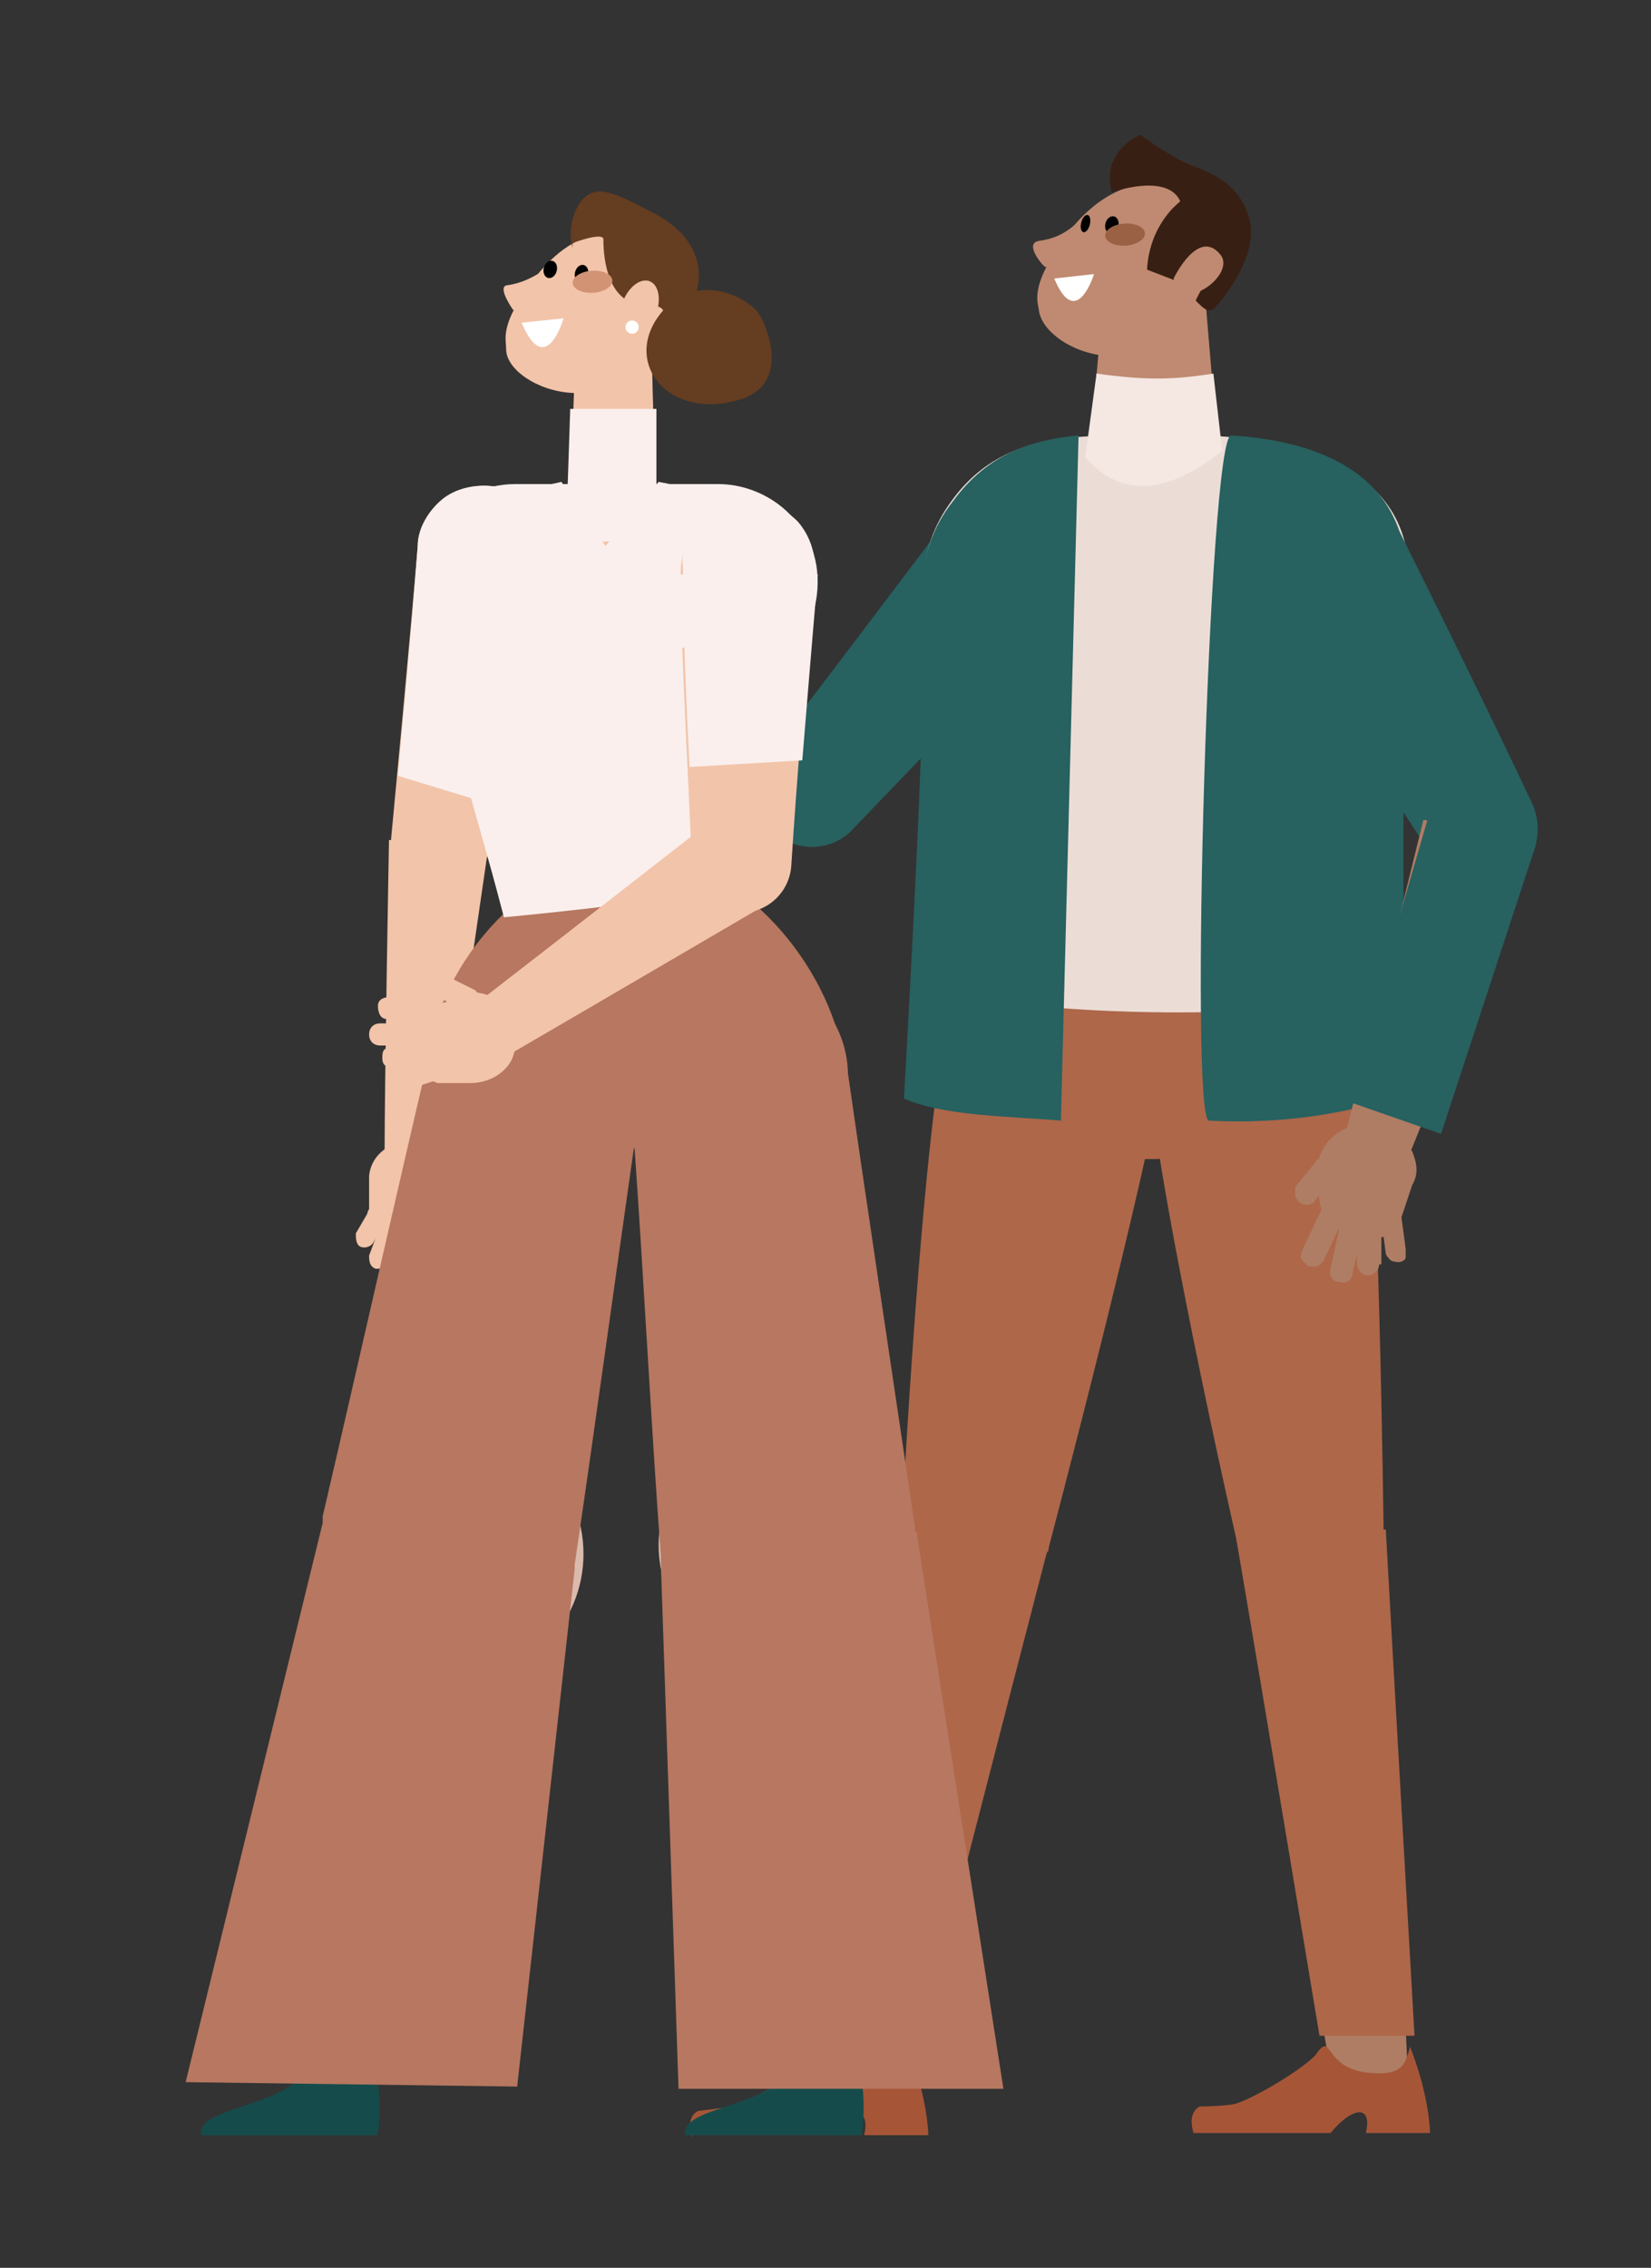 <?xml version="1.0" encoding="UTF-8"?>
<svg id="Laag_1" xmlns="http://www.w3.org/2000/svg" version="1.1" viewBox="0 0 74.7 102.6"><rect x="0" y="0" width="74.7" height="102.6" fill="#333333" stroke="none"/>
  <!-- Generator: Adobe Illustrator 29.2.0, SVG Export Plug-In . SVG Version: 2.1.0 Build 108)  -->
  <defs>
    <style>
      .st0 {
        fill: #ebddd6;
      }

      .st0, .st1, .st2, .st3, .st4, .st5, .st6, .st7, .st8, .st9, .st10, .st11, .st12, .st13, .st14 {
        fill-rule: evenodd;
      }

      .st1 {
        fill: #bf8a71;
      }

      .st2, .st15 {
        fill: #af7d64;
      }

      .st3, .st16 {
        fill: #fff;
      }

      .st17 {
        fill: #010101;
      }

      .st18, .st13 {
        fill: #c79888;
      }

      .st4 {
        fill: #381f13;
      }

      .st19 {
        fill: #9a6144;
      }

      .st20, .st5 {
        fill: #f2c4aa;
      }

      .st6 {
        fill: #154c4b;
      }

      .st7, .st21 {
        fill: #b77760;
      }

      .st22 {
        fill: #808181;
      }

      .st8 {
        fill: #a65637;
      }

      .st23 {
        fill: #d29375;
      }

      .st24 {
        fill: #dbbaae;
      }

      .st9 {
        fill: #f5e7e2;
      }

      .st10 {
        fill: #276160;
      }

      .st11 {
        fill: #653d20;
      }

      .st12 {
        fill: #ae6749;
      }

      .st14 {
        fill: #faefec;
      }
    </style>
  </defs>
  <g>
    <g id="Layer557">
      <path class="st10" d="M48.5,27.3c.7-.7,1-1.6.9-2.5,0-.9-.5-1.8-1.2-2.4h0c-.7-.6-1.6-.9-2.6-.8-.9.1-1.8.6-2.3,1.3-2.5,3.3-6.4,8.5-8.6,11.3-.8,1.1-.6,2.6.4,3.5h0c1,.9,2.6.8,3.5-.2,2.4-2.5,7-7.3,9.8-10.2h0Z"/>
      <g>
        <g>
          <path class="st2" d="M38,33.3l-3.2,3.9s-8.4-7.5-11.4-10.1c-.6-.5-.7-1.4-.2-2h0c.5-.6,1.4-.8,2-.3,3.3,2.3,12.8,8.6,12.8,8.6h0Z"/>
          <path class="st10" d="M38.5,33.6l-3.1,4-10.8-8.5,2.9-3.6,11,8h0Z"/>
        </g>
        <g>
          <circle class="st15" cx="24" cy="25.5" r="2.1"/>
          <g>
            <path class="st2" d="M24.6,23.9c.5.2.9.5,1.1,1,.2.5.3,1,0,1.5h0c-.2.5-.5.9-1,1.1s-1,.3-1.5.1l-1.5-.5c-.7-.2-1.1-1-.9-1.7l.2-.7c.3-1,1.4-1.5,2.4-1.2l1,.3h.1Z"/>
            <path class="st2" d="M20.1,24c0,0-.2-.1-.3-.2v-.4h0c0-.1,0-.2.2-.3s.3,0,.4,0l2,.6c0,0,.2.1.3.2s0,.3,0,.4h0c0,.1,0,.2-.2.3h-.4c-.6-.2-1.5-.4-2-.6Z"/>
            <path class="st2" d="M22.7,23.2c0,0-.2-.2-.2-.4s0-.3,0-.4h0c0-.1.2-.2.4-.2s.3,0,.4.1l1.1,1c0,0,.2.2.2.4s0,.3,0,.4h0c0,.1-.2.2-.4.2s-.3,0-.4-.1c-.3-.3-.8-.7-1.1-1Z"/>
            <path class="st2" d="M20.9,25.2c-.3,0-.4-.4-.3-.6h0c0-.3.4-.4.6-.3l2.2.7c.3,0,.4.4.3.6h0c0,.3-.4.4-.6.3-.6-.2-1.6-.5-2.2-.7Z"/>
            <path class="st2" d="M20.9,26.1c-.3,0-.4-.4-.4-.6h0c0-.3.4-.4.6-.4l1.8.5c.3,0,.4.4.4.6h0c0,.3-.4.4-.6.4-.5-.1-1.3-.4-1.8-.5Z"/>
            <path class="st2" d="M21,27c0,0-.2-.1-.3-.2v-.4h0c0-.1,0-.3.2-.3h.4l1.4.3c0,0,.2.1.3.2v.4h0c0,.1,0,.2-.2.3h-.4l-1.4-.3Z"/>
          </g>
        </g>
      </g>
    </g>
    <g>
      <path class="st12" d="M43.7,45.8c0-4.6,4-8.4,8.8-8.4s8.8,3.8,8.8,8.4c-.3,8.5-18,9.2-17.7,0h.1Z"/>
      <g>
        <g>
          <path class="st2" d="M62.6,69.2c0-.9-.5-1.8-1.2-2.4s-1.6-.9-2.5-.8h0c-.9.1-1.7.6-2.3,1.3-.6.7-.8,1.7-.6,2.6,1.3,7.5,4.3,24.3,4.3,24.3l3.4-.3s-.8-17.1-1.1-24.7h0Z"/>
          <path class="st12" d="M62.6,69.2c0-.9-.5-1.8-1.2-2.3-.7-.6-1.6-.9-2.5-.8h0c-.9.1-1.8.6-2.3,1.3-.6.7-.8,1.7-.6,2.6,1.2,7,3.7,22.1,3.7,22.1h4.3s-.9-15.7-1.3-22.9h-.1Z"/>
          <path class="st8" d="M54,96.5h6.2c1-1.2,1.9-1.3,1.6,0h2.9s0-1.6-.9-3.9c-.2.7-.3,1.2-1.4,1.2-2.7,0-2-2.1-2.9-.8-.8.8-3.1,2.1-3.7,2.2-.6.1-1.5.1-1.5.1,0,0-.6.2-.3,1.2h0Z"/>
        </g>
        <path class="st12" d="M62.6,69.2l-6.6.7s-4-17.4-4.2-23.1c0-2.7,1.9-4.9,4.6-5.2h0c2.7-.2,5,1.7,5.3,4.3.7,5.7.9,23.3.9,23.3h0Z"/>
      </g>
      <g>
        <g>
          <path class="st2" d="M47.3,70.3c.2-.9,0-1.8-.4-2.6-.5-.8-1.3-1.3-2.2-1.5h0c-.9-.2-1.8,0-2.6.5s-1.2,1.3-1.4,2.2c-1.1,7.5-3.5,24.4-3.5,24.4l3.4.8s4.6-16.5,6.6-23.9h.1Z"/>
          <path class="st12" d="M47.4,70.3c.2-.9,0-1.8-.4-2.6-.5-.8-1.2-1.3-2.1-1.5h0c-.9-.2-1.9,0-2.7.5s-1.3,1.4-1.4,2.3c-1.1,7.2-3.4,22.6-3.4,22.6l4.3.6s3.9-15.2,5.7-22.1v.2Z"/>
          <path class="st8" d="M31.3,96.6h6.2c1-1.3,1.9-1.3,1.6,0h2.9s0-1.6-.9-3.9c-.2.7-.3,1.2-1.4,1.2-2.7,0-2-2.1-2.9-.8-.8.8-3.1,2.1-3.7,2.2-.6.1-1.5.2-1.5.2,0,0-.6.2-.3,1.2h0Z"/>
        </g>
        <path class="st12" d="M47.3,70.2l-6.5-1.2s.9-17.9,2.2-23.4c.6-2.6,3.2-4.2,5.8-3.7h0c2.6.5,4.4,3,4,5.6-.9,5.7-5.4,22.7-5.4,22.7h0Z"/>
      </g>
    </g>
    <g id="Layer341">
      <g>
        <path class="st0" d="M43.3,45.1s-1.2-10.5-1.4-13.6c-.3-4-.6-6.5,1.2-8.9,2.5-3.4,6.4-2.8,9.3-2.9,2.8-.1,10.1,0,11.2,5,.4,1.9-.8,6.3-1.1,9.3-.6,6.1-.7,11.3-.7,11.3-5.7.7-12.4.7-18.4-.2h0Z"/>
        <path class="st10" d="M55.7,19.7c3.3.2,7,1.3,7.8,5,.4,1.9,0,7.2,0,10.2,0,6.1,0,14.6,0,14.6-1.9.7-5,1.4-8.8,1.2-.9,0,0-31,1-31h0Z"/>
        <path class="st10" d="M48,50.7c-2.3-.2-5.3-.2-7.1-1,0,0,.9-15.8.8-18.1-.2-3.9-.4-6.6,1.4-8.9,1.6-2.2,3.6-2.8,5.7-3l-.8,31h0Z"/>
      </g>
      <path class="st1" d="M49.4,20.5c.2.8,3.3,1.3,5.7-.3l-.6-7.1-4.6.6s-.6,6.5-.5,6.8h0Z"/>
      <path class="st9" d="M49.6,16.9c2.2.3,3.4.3,5.3,0l.4,3.5c-2.4,1.9-4.5,2.2-6.2.3l.5-3.7h0Z"/>
      <g>
        <g>
          <g>
            <path class="st1" d="M53.6,8.9c-.7-.8-3.2-1.2-5.4,1.8-1.5,2.1-1.3,2.8-1.2,3.3.2,2,5.8,4.1,7.6-1.4.7-2.2-.7-3.4-.9-3.7h0Z"/>
            <path class="st1" d="M48.6,10.2c-.5.4-.9.6-1.6.7-.6.1,0,.9.2,1.1.7.7,2-2.2,1.4-1.8h0Z"/>
          </g>
          <g>
            <g id="Layer233">
              <path class="st3" d="M47.7,12.6l1.8-.2s-.8,2.6-1.8.2Z"/>
            </g>
            <g id="Layer263">
              <ellipse class="st17" cx="50.3" cy="10.2" rx=".4" ry=".3" transform="translate(28 56.4) rotate(-75.7)"/>
              <ellipse class="st19" cx="50.9" cy="10.6" rx=".9" ry=".5" transform="translate(-.6 3.5) rotate(-3.9)"/>
              <ellipse class="st17" cx="49.1" cy="10.1" rx=".4" ry=".2" transform="translate(27.2 55.2) rotate(-75.7)"/>
            </g>
          </g>
        </g>
        <g id="Layer331">
          <path class="st4" d="M53.3,9.2s-1.3,1-1.4,3l1.3.5s1.4-.4,1.7-.2c0,0-.4.2-.8,1.1.4.4.5.5.8.4,0,0,2.2-2.3,1.6-4.2-.6-1.9-2.3-2.1-3.2-2.6s-1.7-1.1-1.7-1.1c0,0-1.8.7-1.3,2.6,0,0,2.5-.9,3.1.4h0Z"/>
        </g>
        <path class="st1" d="M53.1,12.6s1.1-2.3,2.1-1.1c.8.9-1.8,2.8-2.1,1.1Z"/>
      </g>
    </g>
    <g id="Layer558">
      <path class="st10" d="M63.1,23.6c-.4-.8-1.2-1.5-2-1.8-.9-.3-1.9-.2-2.7.3h0c-.8.5-1.4,1.2-1.6,2.2-.2.9,0,1.9.4,2.7,2.2,3.4,5.8,9,7.7,11.9.7,1.1,2.2,1.5,3.4.8h0c1.2-.7,1.6-2.1,1-3.4-1.5-3.2-4.4-9.1-6.2-12.7h0Z"/>
      <g>
        <g>
          <path class="st2" d="M64.5,37.1l4.7,1.7s-4.2,10.4-5.7,14.1c-.3.7-1.1,1.1-1.8.9h0c-.7-.2-1.2-1-1-1.8,1-3.9,3.7-14.9,3.7-14.9h0Z"/>
          <path class="st10" d="M64.6,36.6l4.9,1.6-4.3,13.1-4.3-1.5,3.8-13.1h-.1Z"/>
        </g>
        <g>
          <circle class="st15" cx="61.7" cy="53" r="2.1"/>
          <g>
            <path class="st2" d="M60.2,52.4c.2-.5.5-.9,1-1.2.5-.2,1-.3,1.5-.1h0c.5.2.9.5,1.2,1,.2.5.3,1,0,1.5l-.5,1.5c-.2.7-1,1.1-1.7.9l-.7-.2c-1-.3-1.6-1.4-1.2-2.4l.3-1h0Z"/>
            <path class="st2" d="M59.9,57c0,.1-.2.2-.3.3h-.4c0,0-.2-.2-.3-.3s0-.3,0-.4l.9-1.9c0-.1.2-.2.3-.3s.3,0,.4,0h0c0,0,.2.2.3.3v.4l-.9,1.9Z"/>
            <path class="st2" d="M59.5,54.3c0,.1-.2.2-.3.2s-.3,0-.4-.1h0c0,0-.2-.2-.2-.3s0-.3,0-.4l.9-1.1c0-.1.2-.2.3-.2s.3,0,.4.1h0c0,0,.2.2.2.3s0,.3,0,.4l-.9,1.1Z"/>
            <path class="st2" d="M61.2,57.6c0,.3-.3.5-.6.4h0c-.3,0-.5-.3-.4-.6l.5-2.3c0-.3.3-.5.6-.4h0c.3,0,.5.3.4.6,0,.6-.4,1.7-.5,2.3Z"/>
            <path class="st2" d="M62.4,57.2c0,.3-.3.5-.5.5h0c-.3,0-.5-.3-.5-.5v-1.9c0-.3.4-.5.6-.5h0c.3,0,.5.3.5.5v1.9h0Z"/>
            <path class="st2" d="M63.6,56.5c0,.1,0,.3,0,.4,0,.1-.2.2-.3.2h0c0,0-.3,0-.4-.1,0,0-.2-.2-.2-.3l-.2-1.5c0-.1,0-.3,0-.4,0-.1.2-.2.3-.2h0c0,0,.3,0,.4.1,0,0,.2.2.2.3l.2,1.5Z"/>
          </g>
        </g>
      </g>
    </g>
  </g>
  <g>
    <g id="Layer559">
      <g>
        <path class="st5" d="M18.9,24.7c0-.8.5-1.6,1.1-2.1s1.5-.7,2.3-.6h0c.8.1,1.5.6,2,1.2.5.7.6,1.5.5,2.3-.8,3.7-2,9.8-2.7,13-.2,1.2-1.3,1.9-2.5,1.8h0c-1.2-.2-2-1.2-1.9-2.4.3-3.2.9-9.5,1.2-13.2h0Z"/>
        <path class="st14" d="M18.9,24.7c0-.8.5-1.6,1.1-2.1s1.5-.7,2.3-.6h0c.8.1,1.5.6,2,1.2.5.7.6,1.5.5,2.3-.8,4.1-2.2,11-2.2,11l-4.6-1.4s.6-6.4.9-10.4Z"/>
      </g>
      <g>
        <g>
          <circle class="st18" cx="18.8" cy="53.5" r="1.9"/>
          <g>
            <path class="st5" d="M20.3,53.6c0-1-.6-1.9-1.6-2h0c-1,0-1.9.6-2,1.6v1.5c-.2.3,0,.6,0,.9.2.2.5.4.8.4h.6c1,.1,1.9-.6,2-1.6v-.8h.1Z"/>
            <path class="st13" d="M18.9,57.6c0,.3.2.5.5.5h0c.3,0,.5-.2.4-.5v-1.9c0-.3-.3-.5-.6-.5h0c-.3,0-.5.2-.4.5v1.9h0Z"/>
            <path class="st13" d="M20.2,55.4c0,.1,0,.2.2.3h.4c0,0,.2-.1.3-.2v-.4l-.4-1.3c0-.1,0-.2-.2-.3s-.2,0-.4,0h0c0,0-.2.1-.3.2v.4l.4,1.3Z"/>
            <path class="st13" d="M17.6,57.6c0,.3,0,.5.4.5h0c.3,0,.5-.1.5-.4l.4-2.1c0-.3,0-.5-.4-.5h0c-.3,0-.5.1-.5.4l-.4,2.1Z"/>
            <path class="st5" d="M16.7,56.8c0,.2,0,.5.3.6h0c.2,0,.5,0,.6-.3.2-.5.4-1.2.6-1.6s0-.5-.3-.6h0c-.2,0-.5,0-.6.3l-.6,1.6Z"/>
            <path class="st5" d="M16.1,55.8c0,.2,0,.5.2.6h0c.2.1.5,0,.6-.2l.7-1.2c0-.2,0-.5-.2-.6h0c-.2-.1-.5,0-.6.2l-.7,1.2Z"/>
          </g>
        </g>
        <path class="st5" d="M22.1,38.4l-4.5-.4s-.2,10.9-.2,14.4.5,1.2,1.1,1.2h0c.7,0,1.4-.4,1.5-1.2.6-3.7,2.1-14.1,2.1-14.1h0Z"/>
      </g>
    </g>
    <g>
      <g>
        <circle class="st22" cx="27.8" cy="41" r="4.9"/>
        <path class="st14" d="M19,27.6c-.4-1.4,0-2.8.7-3.9s2.2-1.8,3.6-1.8h9.2c1.4,0,2.8.7,3.6,1.8.9,1.1,1.1,2.6.7,4-1.4,4.8-3.3,11.3-4.4,15.2-.5,1.9-2.3,3.2-4.2,3.2h0c-2.4,0-4.6-1.6-5.2-4-1.1-3.9-2.8-9.9-4-14.4h0Z"/>
      </g>
      <g>
        <path class="st5" d="M29.4,15.9c0-.9-.8-1.7-1.7-1.7h0c-.9,0-1.7.8-1.7,1.7,0,2.2-.2,5.9-.3,8.2,0,.5.2,1.1.6,1.4.4.4.9.6,1.4.6h0c.5,0,1.1-.2,1.4-.6.4-.4.6-.9.6-1.4,0-2.3-.2-6.1-.2-8.2h0Z"/>
        <path class="st14" d="M29.6,18.5h-3.8l-.2,6h4.1v-6Z"/>
      </g>
      <g>
        <g>
          <path class="st5" d="M29.2,11c-.7-.7-3-1.1-5.1,1.7-1.5,2-1.2,2.6-1.2,3.1,0,1.8,5.5,3.9,7.1-1.3.6-2-.6-3.2-.9-3.5h.1Z"/>
          <path class="st5" d="M24.5,12.3c-.5.3-.9.5-1.5.6-.5,0,0,.8.2,1.1.6.6,1.8-2.1,1.3-1.7Z"/>
        </g>
        <g id="Layer94">
          <path class="st11" d="M25.9,11s1.3-.5,1.4-.2c0,.4,0,3,1.9,3s-.2,1.3.7,1.6c2.5-2,2.2-4.5-.4-5.8-.8-.4-2-1.1-2.6-.9-.7.1-1.3,1.4-1,2.5v-.2Z"/>
          <path class="st11" d="M34.4,14.3c-.4-.8-3-2.2-4.6,0s.5,4.7,3.6,3.8c2.5-.7,1.2-3.5,1-3.8Z"/>
        </g>
        <g id="Layer252">
          <ellipse class="st20" cx="28.9" cy="14" rx="1.3" ry=".8" transform="translate(5.5 35.9) rotate(-69)"/>
          <circle class="st16" cx="28.6" cy="14.8" r=".3"/>
        </g>
        <g id="Layer234">
          <path class="st3" d="M23.6,14.6l1.9-.2s-.8,2.8-1.9.2Z"/>
        </g>
        <g id="Layer264">
          <ellipse class="st17" cx="26.3" cy="12.4" rx=".4" ry=".3" transform="translate(7.8 34.8) rotate(-75.7)"/>
          <ellipse class="st23" cx="26.8" cy="12.8" rx=".9" ry=".5" transform="translate(-.8 1.8) rotate(-3.9)"/>
          <ellipse class="st17" cx="25" cy="12.2" rx=".4" ry=".3" transform="translate(6.9 33.4) rotate(-75.7)"/>
        </g>
      </g>
      <g id="Layer102">
        <path class="st14" d="M29.8,21.8l-2.4,2.9-2-2.9s-.8.2-1.1.2c-.4,1.8-.7,5,3,5.3,4.1.2,4-3.5,3.5-5.3l-1-.2Z"/>
      </g>
    </g>
    <g>
      <path class="st7" d="M19.4,47.5c.8-4.5,5-8.9,9.4-8.8,4.4,0,8.4,4.5,9.3,8.8,0,2-18.6,2.2-18.7,0Z"/>
      <g>
        <path class="st6" d="M17.1,96.6h-8c-.2-1.3,3.6-1.2,4.7-2.9,1.2-1.8,2.8-.6,2.8-.6.5.6.7,1.6.5,3.5Z"/>
        <circle class="st24" cx="20.6" cy="70.3" r="5.8"/>
        <circle class="st21" cx="24.5" cy="49.3" r="4.9" transform="translate(-26.9 68.9) rotate(-84.4)"/>
      </g>
      <g>
        <path class="st6" d="M39,96.6h-8c-.2-1.3,3.6-1.2,4.7-2.9,1.2-1.8,2.8-.6,2.8-.6.5.6.7,1.6.5,3.5Z"/>
        <circle class="st24" cx="35.6" cy="69.9" r="5.8"/>
        <g>
          <path class="st7" d="M41.4,69.3h0v-.2c-.9-6.1-2.3-15.4-3.1-21-.4-2.7-2.8-4.5-5.5-4.2-2,.2-3.6,1.6-4.1,3.5-.6-1.6-2-2.9-3.8-3.2-2.5-.5-5,1.1-5.5,3.6-1.3,5.5-3.4,14.8-4.8,20.8v.3h0l-6.2,25.3,15,.2,2.6-23.4h0v-.2c.8-5.4,1.9-13.4,2.7-19,.4,5.6.8,13.3,1.2,18.6v.3h0l.8,23.8h14.7l-3.9-25v-.2Z"/>
          <circle class="st21" cx="33.5" cy="48.7" r="4.9" transform="translate(-2.7 1.9) rotate(-3.2)"/>
        </g>
      </g>
    </g>
    <g id="Layer272">
      <path class="st14" d="M22.8,41.5s6.5-.6,10.2-1.3l.2-.6c-3.7-2.4-7.5-2.2-10.9,0l.5,1.9Z"/>
    </g>
    <g id="Layer5510">
      <g>
        <path class="st5" d="M36.8,26c0-.8-.2-1.6-.8-2.2s-1.3-1-2.1-1h0c-.8,0-1.6.3-2.2.9-.6.6-.9,1.4-.9,2.2,0,3.8.4,10,.5,13.3,0,1.2,1,2.1,2.2,2.1h0c1.2,0,2.2-.9,2.3-2.1.2-3.2.7-9.5,1-13.3h0Z"/>
        <path class="st14" d="M36.9,26c0-.9-.2-1.7-.8-2.4-.6-.6-1.4-1-2.3-1h0c-.8,0-1.6.3-2.1.9-.6.6-.9,1.4-.8,2.2,0,3.6.3,9,.3,9l5.1-.3s.4-4.9.7-8.4h-.1Z"/>
      </g>
      <g>
        <g>
          <circle class="st20" cx="21.4" cy="46.8" r="1.9"/>
          <g>
            <path class="st5" d="M21.6,45.3c1,0,1.7,1,1.7,2h0c0,1-1,1.7-2,1.7h-1.5c-.3-.1-.6-.3-.8-.5s-.3-.6-.3-.9v-.6c0-1,1-1.8,2.1-1.7h.8Z"/>
            <path class="st5" d="M17.5,46.1c-.3,0-.4-.3-.4-.6h0c0-.3.3-.4.6-.4.5.1,1.4.3,1.9.4s.4.3.4.6h0c0,.3-.3.4-.6.4-.5-.1-1.4-.3-1.9-.4Z"/>
            <path class="st5" d="M19.8,45.1c0,0-.2-.2-.2-.3v-.4h0c0-.1.2-.2.3-.2h.4l1.2.6c0,0,.2.2.2.3v.4h0c0,.1-.2.2-.3.2h-.4l-1.2-.6Z"/>
            <path class="st5" d="M17.2,47.3c-.3,0-.5-.2-.5-.5h0c0-.3.2-.5.5-.5h2.1c.5,0,.5.2.5.5h0c0,.3-.2.5-.5.5h-2.1Z"/>
            <path class="st5" d="M17.8,48.3c-.3,0-.5-.1-.5-.4h0c0-.3,0-.5.4-.5.5,0,1.2-.2,1.7-.3s.5.1.5.4h0c0,.3,0,.5-.4.5l-1.7.3Z"/>
            <path class="st5" d="M18.7,49.2c-.2,0-.5,0-.6-.3h0c0-.2,0-.5.3-.6.4-.1.9-.3,1.3-.4s.5,0,.6.3h0c0,.2,0,.5-.3.6-.4.1-.9.3-1.3.4Z"/>
          </g>
        </g>
        <path class="st5" d="M32.2,37.2l2.5,3.7s-9.4,5.5-12.5,7.3c-.5.3-1.2.2-1.6-.4h0c-.4-.6-.3-1.4.3-1.9,3-2.3,11.2-8.7,11.2-8.7h0Z"/>
      </g>
    </g>
    <path class="st14" d="M29.5,25.9s1.8.2,2.8,0c0,0,.4,3.5-1.5,3.4-1.9,0-1.3-3.4-1.3-3.4Z"/>
  </g>
</svg>